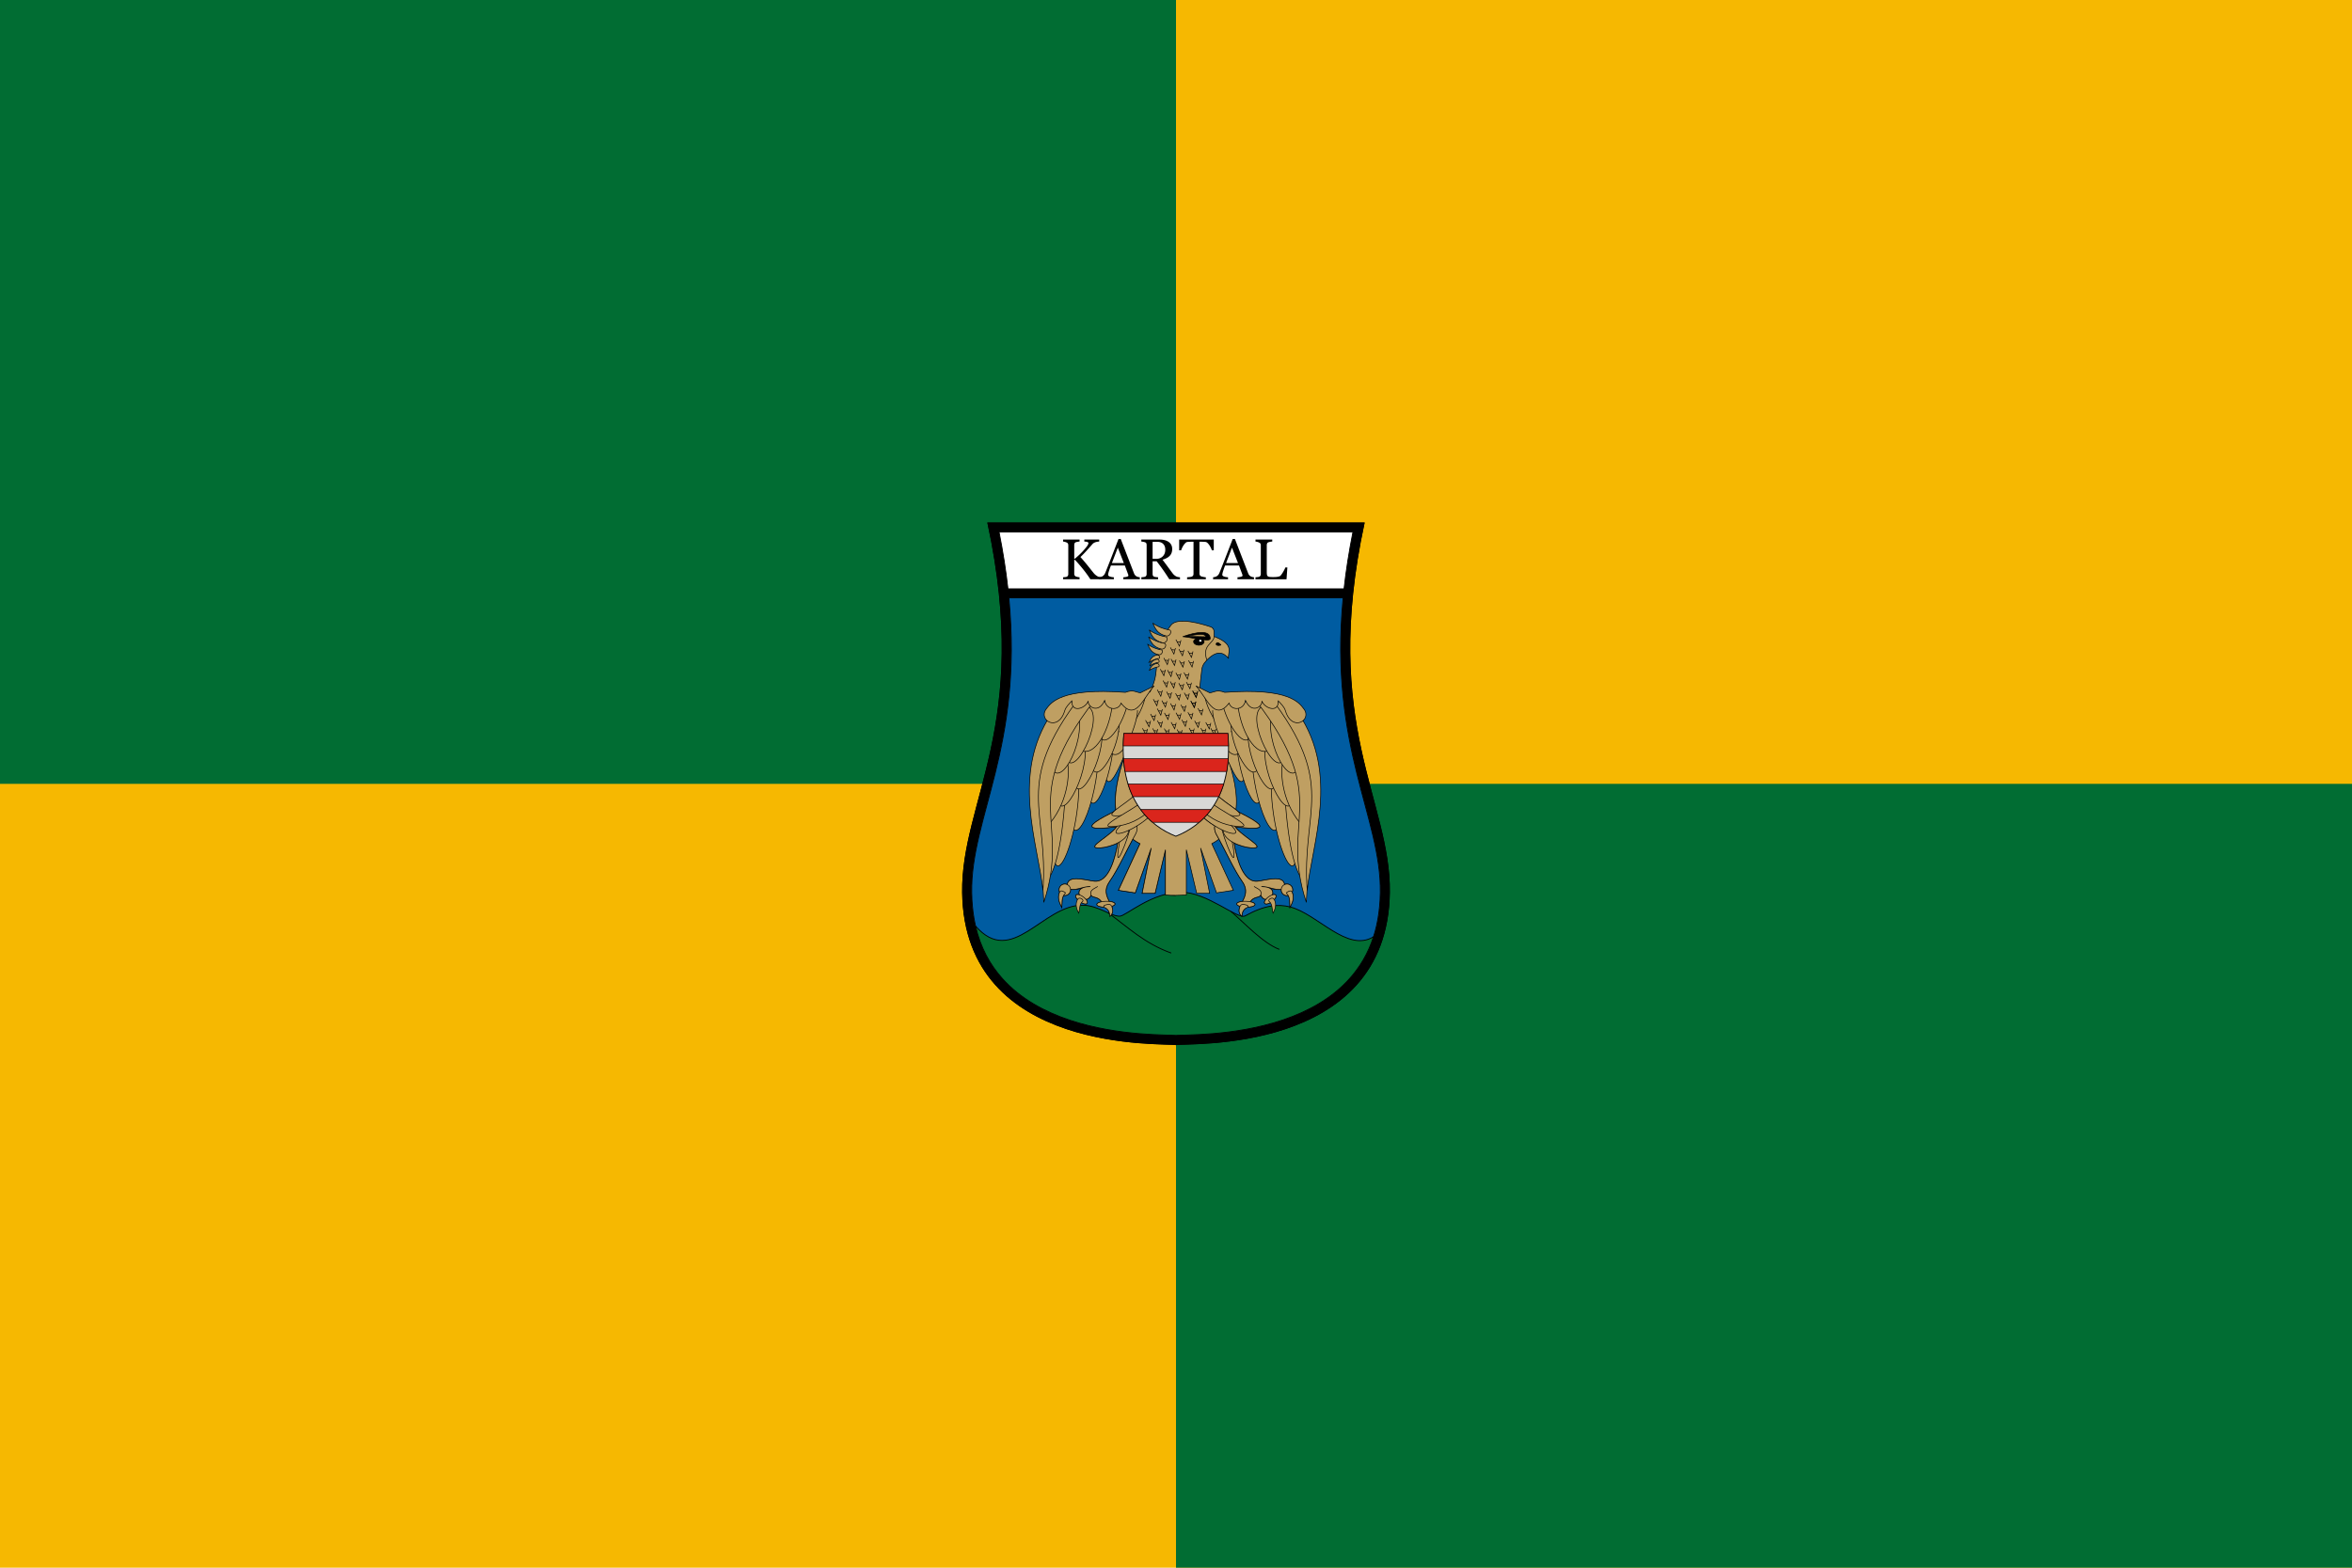 <svg width="900" height="600" xmlns="http://www.w3.org/2000/svg"><g stroke-linejoin="round"><path d="M0 522.52h900v600H0z" fill="#f6b801" style="paint-order:fill markers stroke" transform="translate(0 -522.52)"/><path d="M0 822.52h450v-300H0zM450 1122.52h450v-300H450z" fill="#016d33" style="paint-order:fill markers stroke" transform="translate(0 -522.52)"/></g><path d="M521.988 200.163c-16.707 77.523 10.18 106.282 9.678 141.488-.886 62.142-77.863 57.257-81.666 58.18-3.803-.923-80.78 3.962-81.666-58.18-.501-35.206 26.385-63.965 9.678-141.488h143.976z" stroke="#000" stroke-opacity=".995" stroke-width=".327"/><path d="M521.988 200.163c-16.707 77.523 10.18 106.282 9.678 141.488-.886 62.142-77.863 57.257-81.666 58.18-3.803-.923-80.78 3.962-81.666-58.18-.501-35.206 26.385-63.965 9.678-141.488h143.976z" fill="none" stroke="#000" stroke-opacity=".995" stroke-width=".327"/><path d="M382.298 203.655c1.538 7.692 2.647 14.91 3.4 21.706H514.3c.754-6.796 1.863-14.014 3.401-21.706zm3.755 25.16c5.46 57.341-14.64 83.916-14.228 112.788.211 14.815 4.848 25.206 11.714 32.901 6.865 7.696 16.119 12.687 25.645 15.888s19.273 4.592 26.863 5.22c3.795.315 7.048.441 9.495.517 1.223.037 2.242.062 3.058.094.557.022.905 0 1.4.064.494-.063.842-.042 1.399-.064.816-.032 1.835-.057 3.058-.094 2.447-.076 5.7-.202 9.495-.516 7.59-.629 17.336-2.02 26.863-5.221 9.527-3.2 18.782-8.192 25.648-15.888 6.866-7.695 11.502-18.086 11.713-32.9.412-28.873-19.687-55.447-14.228-112.79z" fill="#fff" stroke="#000" stroke-opacity=".995" stroke-width=".327"/><path d="M386.053 228.815c5.46 57.341-14.64 83.916-14.228 112.788.211 14.815 4.848 25.206 11.714 32.901 6.865 7.696 16.119 12.687 25.645 15.888s19.273 4.592 26.863 5.22c3.795.315 7.048.441 9.495.517 1.223.037 2.242.062 3.058.094.557.022.905 0 1.4.064.494-.063.842-.042 1.399-.064.816-.032 1.835-.057 3.058-.094 2.447-.076 5.7-.202 9.495-.516 7.59-.629 17.336-2.02 26.863-5.221 9.527-3.2 18.782-8.192 25.648-15.888 6.866-7.695 11.502-18.086 11.713-32.9.412-28.873-19.687-55.447-14.228-112.79z" fill="#005ca1" stroke="#000" stroke-opacity=".995" stroke-width=".327"/><path d="M421.493 221.7h-4.262a46.053 46.053 0 0 0-2.736-3.785 63.558 63.558 0 0 0-3.153-3.646h-.279v5.29c0 .235.045.446.134.631.09.186.252.336.487.45.115.05.327.11.637.182.31.071.57.11.777.118v.76h-6.307v-.76l.717-.065c.314-.028.536-.07.664-.128a.916.916 0 0 0 .466-.412c.096-.182.144-.402.144-.659v-10.965a1.5 1.5 0 0 0-.123-.631c-.082-.179-.244-.325-.487-.44a3.985 3.985 0 0 0-.685-.246 3.732 3.732 0 0 0-.696-.128v-.76h6.307v.76c-.2.006-.45.04-.75.096-.3.057-.52.11-.664.16-.242.086-.407.23-.492.43-.086.199-.129.417-.129.652v5.247h.214a44.167 44.167 0 0 0 1.896-1.697 24.877 24.877 0 0 0 1.692-1.762c.563-.65.976-1.168 1.236-1.557.26-.39.391-.734.391-1.034 0-.107-.066-.194-.198-.262a2.126 2.126 0 0 0-.455-.166c-.2-.043-.378-.07-.535-.08-.157-.012-.286-.02-.386-.027v-.76h5.697v.76c-.022 0-.068.003-.14.01-.07.007-.153.015-.246.022-.1.007-.2.022-.3.043-.1.022-.228.047-.385.075-.25.057-.509.148-.776.273-.268.125-.488.28-.659.466a396.01 396.01 0 0 1-2.302 2.591c-.8.892-1.592 1.706-2.377 2.442a89.78 89.78 0 0 1 2.693 3.169c.71.885 1.465 1.831 2.264 2.838.307.385.614.694.921.926.307.232.571.405.793.52.185.092.417.163.696.213.278.05.51.079.696.086z"/><path d="M436.162 221.7h-6.328v-.76c.557-.036 1.019-.107 1.387-.214.367-.107.551-.24.551-.397a1.499 1.499 0 0 0-.086-.481l-1.263-3.406H425.1c-.2.5-.362.936-.487 1.307s-.237.714-.337 1.028a7.334 7.334 0 0 0-.193.75c-.036.192-.054.35-.054.47 0 .286.225.507.675.664.45.157.957.25 1.52.279v.76h-5.717v-.76c.185-.015.417-.056.696-.123.278-.068.506-.16.685-.273.285-.193.507-.395.664-.605.157-.211.31-.502.46-.873a602.029 602.029 0 0 0 2.527-6.425l2.463-6.35h.857l5.064 13.107c.107.278.229.503.364.674.136.172.325.34.568.504.164.1.378.183.642.251s.486.106.664.113zm-6.125-6.21-2.302-5.89-2.26 5.89zM451.528 221.7h-4.09c-.907-1.42-1.726-2.648-2.458-3.683s-1.526-2.103-2.382-3.202h-1.553v4.818c0 .25.04.47.118.659.078.19.246.334.503.434.128.05.353.096.674.139.322.043.593.068.814.075v.76h-6.424v-.76c.171-.015.419-.04.744-.075s.551-.082.68-.14a.923.923 0 0 0 .466-.406c.096-.179.144-.407.144-.686v-10.986c0-.25-.036-.47-.107-.664-.071-.192-.239-.339-.503-.439a4.638 4.638 0 0 0-.696-.176 6.646 6.646 0 0 0-.728-.102v-.76h7.013c.643 0 1.246.066 1.81.198a4.876 4.876 0 0 1 1.531.637c.443.285.796.658 1.06 1.119.264.46.396 1.015.396 1.665 0 .585-.089 1.103-.267 1.552a3.2 3.2 0 0 1-.793 1.168 4.703 4.703 0 0 1-1.156.797c-.45.225-.946.416-1.489.573.75.992 1.373 1.828 1.869 2.506.496.678 1.105 1.502 1.826 2.473.314.429.597.745.85.948.254.203.506.37.756.498.185.093.417.164.696.214.278.05.51.079.696.086zm-5.632-11.329c0-.92-.265-1.65-.793-2.19-.528-.539-1.274-.808-2.238-.808h-1.82v6.521h1.403c.985 0 1.806-.316 2.462-.948.657-.631.986-1.49.986-2.575zM464.452 210.628h-.739a5.077 5.077 0 0 0-.348-.915 8.233 8.233 0 0 0-.562-1.002 5.019 5.019 0 0 0-.701-.862c-.254-.246-.498-.387-.734-.422-.221-.029-.5-.05-.835-.065a21.853 21.853 0 0 0-.932-.021h-.62v12.153c0 .236.05.452.15.648.1.196.274.348.524.455.128.05.398.118.808.204.41.085.73.132.959.139v.76h-7.174v-.76c.2-.015.505-.043.915-.086.41-.043.694-.096.851-.16a1.04 1.04 0 0 0 .52-.402c.11-.175.166-.409.166-.701v-12.25h-.621c-.222 0-.497.005-.825.016-.328.011-.642.034-.942.07-.236.028-.48.17-.734.423-.253.253-.487.54-.701.862s-.403.662-.568 1.022c-.164.36-.278.659-.342.894h-.75v-4.122h13.235zM479.85 221.7h-6.328v-.76c.556-.036 1.019-.107 1.386-.214.368-.107.552-.24.552-.397a1.499 1.499 0 0 0-.086-.481l-1.263-3.406h-5.322c-.2.5-.363.936-.487 1.307s-.238.714-.338 1.028a7.334 7.334 0 0 0-.192.75c-.036.192-.054.35-.054.47 0 .286.225.507.675.664.45.157.956.25 1.52.279v.76h-5.718v-.76c.186-.015.418-.056.696-.123s.507-.16.685-.273c.286-.193.507-.395.664-.605.157-.211.31-.502.46-.873a602.37 602.37 0 0 0 2.528-6.425c.92-2.377 1.742-4.493 2.463-6.35h.856l5.065 13.107c.107.278.228.503.364.674.136.172.325.34.568.504.164.1.378.183.642.251s.485.106.664.113zm-6.125-6.21-2.302-5.89-2.26 5.89zM492.613 217.181l-.32 4.519h-11.876v-.76c.172-.015.42-.04.745-.075s.551-.082.68-.14a.923.923 0 0 0 .465-.406c.097-.179.145-.407.145-.686v-10.879c0-.242-.041-.457-.123-.642-.082-.186-.245-.336-.488-.45a3.665 3.665 0 0 0-.69-.252 3.968 3.968 0 0 0-.734-.144v-.76h6.414v.76c-.2.006-.458.043-.776.107a5.781 5.781 0 0 0-.69.171c-.243.086-.41.232-.499.44-.089.206-.133.428-.133.663v10.205c0 .47.023.837.07 1.097.045.26.154.462.326.605.164.129.408.213.733.252.325.04.78.059 1.365.059.265 0 .54-.007.825-.022.285-.014.557-.042.814-.085.25-.043.48-.102.69-.177.211-.075.366-.17.466-.284.293-.328.634-.826 1.023-1.493.389-.668.658-1.209.808-1.623z"/><path d="M451.962 341.468c-11.453.072-21.13 9.138-23.513 9.18-3.44.062-8.245-4.181-14.241-4.204-15.316-.06-26.944 24.032-40.92 7.958 1.909 8.326 5.559 14.844 10.25 20.102 6.865 7.696 16.119 12.687 25.645 15.888s19.273 4.592 26.864 5.22c3.795.315 7.047.441 9.494.517 1.224.037 2.242.062 3.059.094.557.022.904 0 1.399.064.494-.063.842-.042 1.399-.064.817-.032 1.835-.057 3.059-.094 2.446-.076 5.699-.202 9.494-.516 7.59-.629 17.337-2.02 26.863-5.221 9.527-3.2 18.783-8.192 25.648-15.888 3.887-4.356 7.058-9.577 9.117-15.974-10.06 6.179-21.385-8.743-31.933-11.43-4.545-1.158-9.767-.716-17.164 3.424-2.833 1.585-14.614-9.119-24.52-9.056z" fill="#016d33" stroke="#000" stroke-opacity=".995" stroke-width=".327"/><path d="M471.009 348.837c5.05 4.254 12.182 12.102 18.534 14.515M423.988 349.34c7.573 5.478 13.976 11.767 24.186 15.42" fill="none" stroke="#000" stroke-opacity=".995" stroke-width=".327"/><g stroke="#000" stroke-opacity=".995" stroke-width="3"><path d="m449.932 342.725-3.97-.165v-17.33l-3.961 16.67h-4.952l3.466-17.33-6.107 17.165-6.437-.99 8.253-17.826c-13.006-6.967-10.543-20.78-4.647-37.146-8.306-4.892-4.061-16.283 2.945-15.243.806-2.054 4.55-4.124 5.333-6.205l10.077.165" fill="none" stroke-width=".245"/><g fill="#bf9f62"><path d="M428.384 309.632c-19.294 9.187-8.033 7.59 1.733 6.52" stroke-width=".245"/><path d="M427.806 315.492c-1.44 4.021-13.81 9.469-6.685 8.995 3.637-.242 11.559-2.844 10.729-7.675M430.364 311.943c-11.915 1.802 1.172-4.265 4.21-8.088l3.218 3.631" stroke-width=".245"/><path d="M438.124 306.004c-4.527 4.275-20.192 11.13-11.72 10.313 5.469-.528 10.085-2.727 14.029-6.602" stroke-width=".245"/></g><path d="M431.845 312.85c-3.886 3.753-5.307 5.324-4.691 5.932 1.602 1.582 14.608-5.256 16.167-11.378" fill="none" stroke-width=".245"/><path d="M428.054 320.443c-1.581 11.487-4.95 17.352-9.326 16.836-3.875-.457-11.062-2.884-10.316 2.475 2.407 1.844 5.785-.324 8.83-.412-8.731-.014-2.021 8.376.248 3.218.925 1.635 3.076-.398 5.2 4.704 1.96 1.162 1.756 2.103 2.063 3.471 3.847-3.804-4.573-7.108-.248-13.286 3.478-4.968 6.39-11.81 9.82-17.831.955-1.675 1.064-3.015.413-4.374" fill="none" stroke-width=".245"/><g fill="#bf9f62"><path d="M409.65 340.538a2.187 2.187 0 1 1-4.374 0 2.187 2.187 0 0 1 4.374 0zM415.987 345.733c-.364.496-1.612.198-2.787-.666-1.176-.863-1.834-1.965-1.47-2.46s1.613-.199 2.789.665c1.175.863 1.833 1.965 1.468 2.461zM426.648 345.952c.036.614-1.486 1.165-3.4 1.229-1.912.064-3.491-.382-3.527-.997-.035-.615 1.487-1.165 3.4-1.23 1.912-.063 3.492.383 3.527.998zM417.492 342.56c-.649-1.966 1.329-2.417 2.557-3.3" stroke-width=".245"/><path d="M405.453 341.469c-1.064 2.551.324 4.672.875 5.864.114-1.517-.224-3.67 1.05-5.164.192-.224.596-.36 0-.7-.327-.188-1.5-1.02-1.925 0zM422.638 347.187c-1.147-.69 1.44-1.173 1.984-1.02.439.122.662.388.7.7M428.714 320.65c-3.662 18.168 3.722-1.735 3.796-4.25" stroke-width=".245"/><path d="M439.855 264.325c-.782 2.08-4.527 4.151-5.333 6.205-7.006-1.04-11.25 10.351-2.945 15.243-5.896 16.365-8.359 30.18 4.647 37.146l-8.253 17.826 6.437.99 6.107-17.166-3.466 17.331h4.952l3.961-16.67v17.33c2.668.24 5.326.11 7.995 0v-17.33l3.962 16.67h4.951l-3.466-17.33 6.107 17.165 6.437-.99-8.252-17.826c13.005-6.967 10.543-20.78 4.646-37.146 8.306-4.892 4.062-16.283-2.944-15.243-.807-2.054-4.551-4.124-5.334-6.205-6.737.241-13.471.11-20.209 0z" stroke-width=".245"/><path d="M428.384 309.632c-19.294 9.187-8.033 7.59 1.733 6.52" stroke-width=".245"/><path d="M430.364 311.943c-11.915 1.802 1.172-4.265 4.21-8.088l3.218 3.631M428.054 320.443c-1.581 11.487-4.95 17.352-9.326 16.836-3.875-.457-11.062-2.884-10.316 2.475 2.407 1.844 6.116-.737 8.83-.412-8.731-.014-2.021 8.376.248 3.218.925 1.635 3.076-.398 5.2 4.704 1.96 1.162 1.756 2.103 2.063 3.471 3.847-3.804-4.573-7.108-.248-13.286 3.478-4.968 6.39-11.81 9.82-17.831.955-1.675 1.064-3.015.413-4.374" stroke-width=".245"/><path d="M409.65 340.538a2.187 2.187 0 1 1-4.374 0 2.187 2.187 0 0 1 4.374 0zM415.987 345.733c-.364.496-1.612.198-2.787-.666-1.176-.863-1.834-1.965-1.47-2.46s1.613-.199 2.789.665c1.175.863 1.833 1.965 1.468 2.461zM422.589 347.183c-1.604-.046-2.836-.457-2.868-1-.035-.614 1.487-1.164 3.4-1.228 1.912-.064 3.492.382 3.527.997.02.35-.464.679-1.238.909M417.492 342.56c-.649-1.966 1.329-2.417 2.557-3.3" stroke-width=".245"/><path d="M405.453 341.469c-1.064 2.551.324 4.672.875 5.864.114-1.517-.224-3.67 1.05-5.164.192-.224.596-.36 0-.7-.327-.188-1.5-1.02-1.925 0zM412.767 349.49c.47-1.504.219-3.504 1.489-4.465.677-.513-.837-1.736-1.696-1.094-1.523 2.084-.374 4.456.207 5.559zM422.638 347.187c-1.147-.69 1.44-1.173 1.984-1.02.439.122.662.388.7.7M428.714 320.65c-3.662 18.168 3.722-1.735 3.796-4.25" stroke-width=".245"/><path d="M427.806 315.492c-1.44 4.021-13.81 9.469-6.685 8.995 3.637-.242 11.559-2.844 10.729-7.675" stroke-width=".245"/><path d="M431.845 312.85c-3.886 3.753-5.307 5.324-4.691 5.932 1.602 1.582 14.608-5.256 16.167-11.378" stroke-width=".245"/><path d="M438.124 306.004c-4.527 4.275-20.192 11.13-11.72 10.313 5.469-.528 10.085-2.727 14.029-6.602M471.536 309.632c19.293 9.187 8.032 7.59-1.733 6.52" stroke-width=".245"/><path d="M472.113 315.492c1.44 4.021 13.81 9.469 6.685 8.995-3.637-.242-11.558-2.844-10.729-7.675M469.555 311.943c11.915 1.802-1.172-4.265-4.209-8.088l-3.218 3.631" stroke-width=".245"/><path d="M461.796 306.004c4.526 4.275 20.191 11.13 11.72 10.313-5.47-.528-10.086-2.727-14.03-6.602" stroke-width=".245"/></g><path d="M468.074 312.85c3.886 3.753 5.307 5.324 4.691 5.932-1.602 1.582-14.608-5.256-16.167-11.378" fill="none" stroke-width=".245"/><path d="M471.866 320.443c1.58 11.487 4.95 17.352 9.325 16.836 3.875-.457 11.062-2.884 10.316 2.475-2.407 1.844-5.785-.324-8.83-.412 8.732-.014 2.022 8.376-.248 3.218-.925 1.635-3.076-.398-5.2 4.704-1.96 1.162-1.756 2.103-2.062 3.471-3.848-3.804 4.572-7.108.247-13.286-3.478-4.968-6.39-11.81-9.82-17.831-.955-1.675-1.064-3.015-.413-4.374" fill="none" stroke-width=".245"/><g fill="#bf9f62"><path d="M490.27 340.538a2.187 2.187 0 1 0 4.373 0 2.187 2.187 0 0 0-4.374 0zM483.932 345.733c.364.496 1.612.198 2.788-.666 1.175-.863 1.833-1.965 1.469-2.46s-1.613-.199-2.788.665c-1.176.863-1.833 1.965-1.47 2.461zM473.271 345.952c-.035.614 1.487 1.165 3.4 1.229 1.912.064 3.492-.382 3.527-.997.036-.615-1.486-1.165-3.399-1.23-1.913-.063-3.492.383-3.528.998zM482.427 342.56c.65-1.966-1.328-2.417-2.556-3.3" stroke-width=".245"/><path d="M494.467 341.469c1.064 2.551-.325 4.672-.876 5.864-.114-1.517.225-3.67-1.05-5.164-.191-.224-.596-.36 0-.7.327-.188 1.5-1.02 1.926 0zM477.281 347.187c1.147-.69-1.44-1.173-1.984-1.02-.438.122-.661.388-.7.7M471.205 320.65c3.663 18.168-3.721-1.735-3.796-4.25M471.536 309.632c19.293 9.187 8.032 7.59-1.733 6.52" stroke-width=".245"/><path d="M469.555 311.943c11.915 1.802-1.172-4.265-4.209-8.088l-3.218 3.631M471.866 320.443c1.58 11.487 4.95 17.352 9.325 16.836 3.875-.457 11.062-2.884 10.316 2.475-2.407 1.844-6.115-.737-8.83-.412 8.732-.014 2.022 8.376-.248 3.218-.925 1.635-3.076-.398-5.2 4.704-1.96 1.162-1.756 2.103-2.062 3.471-3.848-3.804 4.572-7.108.247-13.286-3.478-4.968-6.39-11.81-9.82-17.831-.955-1.675-1.064-3.015-.413-4.374" stroke-width=".245"/><path d="M490.27 340.538a2.187 2.187 0 1 0 4.373 0 2.187 2.187 0 0 0-4.374 0zM483.932 345.733c.364.496 1.612.198 2.788-.666 1.175-.863 1.833-1.965 1.469-2.46s-1.613-.199-2.788.665c-1.176.863-1.833 1.965-1.47 2.461zM477.33 347.183c1.604-.046 2.837-.457 2.868-1 .036-.614-1.486-1.164-3.399-1.228-1.913-.064-3.492.382-3.528.997-.02.35.465.679 1.238.909M482.427 342.56c.65-1.966-1.328-2.417-2.556-3.3" stroke-width=".245"/><path d="M494.467 341.469c1.064 2.551-.325 4.672-.876 5.864-.114-1.517.225-3.67-1.05-5.164-.191-.224-.596-.36 0-.7.327-.188 1.5-1.02 1.926 0zM487.152 349.49c-.47-1.504-.218-3.504-1.488-4.465-.678-.513.837-1.736 1.695-1.094 1.524 2.084.374 4.456-.207 5.559zM477.281 347.187c1.147-.69-1.44-1.173-1.984-1.02-.438.122-.661.388-.7.7M471.205 320.65c3.663 18.168-3.721-1.735-3.796-4.25" stroke-width=".245"/><path d="M472.113 315.492c1.44 4.021 13.81 9.469 6.685 8.995-3.637-.242-11.558-2.844-10.729-7.675" stroke-width=".245"/><path d="M468.074 312.85c3.886 3.753 5.307 5.324 4.691 5.932-1.602 1.582-14.608-5.256-16.167-11.378" stroke-width=".245"/><path d="M461.796 306.004c4.526 4.275 20.191 11.13 11.72 10.313-5.47-.528-10.086-2.727-14.03-6.602M476.97 290c-.233 16.76-4.663 7.957-9.98-6.245" stroke-width=".245"/><path d="M483.388 296.185c-.064 23.954-8.682 4.37-10.095-10.212" stroke-width=".245"/><path d="M490.858 305.347c-.75 26.402-10.363 5.563-11.744-13.664" stroke-width=".245"/><path d="M495.293 308.148c5.064 45.805-10.187 14.18-8.753-11.438" stroke-width=".245"/><path d="M499.144 337.559c-2.82-2.386-6.109-11.256-7.47-33.146l7.82 1.75M468.014 267.626l3.632 9.903c.1 8.74-9.665-3.34-10.729-11.719" stroke-width=".245"/><path d="M499.028 295.31c-2.7 12.94-13.882-7.22-10.854-18.324" opacity=".408" stroke-width=".245"/><path d="M475.855 285.864c-5.42 10.73-12.402-11.104-11.802-14.03" stroke-width=".245"/><path d="M471.15 276.374c-.904 8.395 8.498 26.583 10.977 15.845l-.69-14.218" stroke-width=".245"/><path d="M467.282 266.132c.542 8.244 8.645 22.452 11.788 15.056l-4.785-12.722z" stroke-width=".245"/><path d="M484.543 280.665c-1.608 5.57 7.843 31.342 11.712 17.413l-2.041-15.946" opacity=".408" stroke-width=".245"/><path d="m488.664 296.164-2.888-12.627-7.923-4.869c-2.243 10.6 10.242 34.225 10.811 17.496z" stroke-width=".245"/><path d="m495.083 302.7-2.888-12.627-7.923-4.869c-2.243 10.599 10.242 34.225 10.811 17.496z" stroke-width=".245"/><path d="m499.54 298.656-.578 17.99c-8.355-8.478-9.178-20.933-8.088-24.922M485.956 268.35l.35 18.556c-5.991 3.697-11.938-7.987-12.721-18.09" stroke-width=".245"/><path d="m488.407 269.166 2.801 21.242c-3.36 8.452-16.525-19.489-6.77-20.425" stroke-width=".245"/><path d="M497.557 291.715c-2.7 12.94-13.881-7.22-10.854-18.324" opacity=".99" stroke-width=".245"/><path d="M491.617 269.355c15.672 23.234 10.848 27.003 8.253 76.011-10.505-31.953 10.174-39.019-19.311-77.245" stroke-width=".245"/><path d="M496.899 273.073c15.671 23.234 5.236 49.529 3.3 67.672-2.252-30.964 11.661-40.34-14.359-74.274M440.004 264.985c1.087-2.24 2.109-4.818 2.393-8.17.641-7.575 2.41-13.456 5.694-17.578 2.63-3.3 12.214-.275 14.607.495 2.368.504 1.815 2.336 1.898 3.879 8.349 3.157 4.947 6.313 5.53 8.417-1.736-2.087-4.257-3.705-8.583.908-1.117 1.192-1.473 2.09-1.65 3.136-.5 3.787-.61 5.63-.908 8.418" stroke-width=".245"/></g><path d="M461.79 252.606c-1.946-5.882 2.694-6.257 2.806-8.995" fill="none" stroke-width=".245"/><g fill="#bf9f62"><path d="M441.09 238.472c2.14 1.54 4.593 2.353 6.36 2.626 1.159.179.387 2.674-1.284 2.275-3.49-.833-4.175-3.05-5.077-4.901z" stroke-width=".245"/><path d="M439.747 241.098c2.14 1.54 4.594 2.353 6.361 2.626 1.159.179.387 2.674-1.284 2.275-3.49-.833-4.175-3.05-5.077-4.901z" stroke-width=".245"/><path d="M439.514 243.744c2.032 1.462 4.36 2.232 6.038 2.491 1.1.17.368 2.538-1.218 2.16-3.314-.792-3.964-2.894-4.82-4.651z" stroke-width=".245"/><path d="M439.168 246.583c1.742 1.25 3.738 1.909 5.176 2.13.943.145.314 2.17-1.045 1.846-2.84-.676-3.398-2.474-4.131-3.976zM439.701 253.531a9.053 9.053 0 0 1 3.72-1.52c.677-.104.225-1.55-.751-1.318-2.041.483-2.442 1.766-2.969 2.838z" stroke-width=".245"/><path d="M439.935 254.869a8.15 8.15 0 0 1 3.343-1.363c.609-.093.203-1.389-.675-1.182-1.835.433-2.195 1.583-2.668 2.545z" stroke-width=".245"/><path d="M439.76 256.63a8.537 8.537 0 0 1 3.504-1.43c.638-.098.213-1.458-.708-1.24-1.922.453-2.3 1.66-2.797 2.67z" stroke-width=".245"/></g><path d="M460.755 245.59c0 .742-.901 1.343-2.013 1.343s-2.013-.6-2.013-1.342c0-.741.901-1.342 2.013-1.342s2.013.6 2.013 1.342z" stroke-width=".245"/><path d="M459.88 245.212c0 .274-.261.496-.584.496-.322 0-.583-.222-.583-.496s.261-.496.583-.496c.323 0 .584.222.584.496z" fill="#fff" stroke-width=".245"/><path d="M452.585 243.665c5.094-1.821 10.536-2.724 10.504.759-.013 1.43-7.002-.506-10.504-.759z" stroke-width=".245"/><path d="M453.286 243.548c3.079-.238 7.54-1.697 8.228.176z" fill="#bf9f62" stroke-width=".245"/><path d="M467.253 246.844c-.423-.354-.817-.835-1.342-.887-.482-.048-.885.778-.175 1.003.574.183 1.044.012 1.517-.116z" stroke-width=".245"/><g fill="none"><path d="m449.96 244.774 1.342 2.51.583-2.277M450.426 245.65l1.226.058" stroke-width=".245"/></g><g fill="none"><path d="m447.859 247.808 1.342 2.51.583-2.276M448.325 248.684l1.226.058" stroke-width=".245"/></g><g fill="none"><path d="m451.127 248.45 1.342 2.51.583-2.276M451.593 249.326l1.226.058" stroke-width=".245"/></g><g fill="none"><path d="m454.57 249.092 1.342 2.51.583-2.276M455.036 249.968l1.226.058" stroke-width=".245"/></g><g fill="none"><path d="m448.092 252.185 1.342 2.51.584-2.277M448.559 253.06l1.225.059" stroke-width=".245"/></g><g fill="none"><path d="m451.302 252.827 1.342 2.51.583-2.277M451.768 253.702l1.226.059" stroke-width=".245"/></g><g fill="none"><path d="m454.803 252.769 1.342 2.509.584-2.276M455.27 253.644l1.225.058" stroke-width=".245"/></g><g fill="none"><path d="m445.35 251.835 1.342 2.51.583-2.277M445.816 252.71l1.226.059" stroke-width=".245"/></g><g fill="none"><path d="m446.75 256.445 1.342 2.51.584-2.277M447.217 257.32l1.225.059" stroke-width=".245"/></g><g fill="none"><path d="m449.96 257.495 1.342 2.51.583-2.276M450.426 258.37l1.226.06" stroke-width=".245"/></g><g fill="none"><path d="m453.052 257.379 1.342 2.509.584-2.276M453.52 258.254l1.225.058" stroke-width=".245"/></g><g fill="none"><path d="m444.007 256.095 1.342 2.51.584-2.277M444.474 256.97l1.226.059" stroke-width=".245"/></g><g fill="none"><path d="m447.8 260.822 1.342 2.509.584-2.276M448.267 261.697l1.226.058" stroke-width=".245"/></g><g fill="none"><path d="m451.068 261.464 1.342 2.509.584-2.276M451.535 262.339l1.225.058" stroke-width=".245"/></g><g fill="none"><path d="m453.986 261.055 1.342 2.51.584-2.277M454.453 261.93l1.225.059" stroke-width=".245"/></g><g fill="none"><path d="m445.058 260.472 1.342 2.509.583-2.276M445.524 261.347l1.226.058" stroke-width=".245"/></g><g fill="none"><path d="m446.4 264.731 1.342 2.51.583-2.276M446.867 265.607l1.225.058" stroke-width=".245"/></g><g fill="none"><path d="m449.843 265.373 1.342 2.51.583-2.276M450.31 266.249l1.225.058" stroke-width=".245"/></g><g fill="none"><path d="m453.169 265.14 1.342 2.51.584-2.277M453.636 266.015l1.225.059" stroke-width=".245"/></g><g fill="none"><path d="m442.84 263.973 1.342 2.51.584-2.277M443.307 264.848l1.225.059" stroke-width=".245"/></g><g fill="none"><path d="m444.59 268.116 1.343 2.51.583-2.277M445.058 268.991l1.225.059" stroke-width=".245"/></g><g fill="none"><path d="m447.917 269.225 1.342 2.51.584-2.277M448.384 270.1l1.225.058" stroke-width=".245"/></g><g fill="none"><path d="m451.885 269.75 1.342 2.51.584-2.277M452.352 270.625l1.225.059" stroke-width=".245"/></g><g fill="none"><path d="m441.323 267.59 1.342 2.51.584-2.276M441.79 268.466l1.225.059" stroke-width=".245"/></g><g fill="none"><path d="m445.583 272.843 1.342 2.51.584-2.277M446.05 273.718l1.225.059" stroke-width=".245"/></g><g fill="none"><path d="m450.018 272.784 1.342 2.51.584-2.276M450.485 273.66l1.225.058" stroke-width=".245"/></g><g fill="none"><path d="m454.57 272.61 1.342 2.509.583-2.276M455.036 273.485l1.226.058" stroke-width=".245"/></g><g fill="none"><path d="m442.84 271.209 1.342 2.51.584-2.277M443.307 272.084l1.225.059" stroke-width=".245"/></g><g fill="none"><path d="m440.272 273.251 1.343 2.51.583-2.276M440.74 274.127l1.225.058" stroke-width=".245"/></g><g fill="none"><path d="m442.898 275.819 1.343 2.51.583-2.277M443.365 276.694l1.226.059" stroke-width=".245"/></g><g fill="none"><path d="m448.15 276.403 1.343 2.509.583-2.276M448.617 277.278l1.226.058" stroke-width=".245"/></g><g fill="none"><path d="m438.347 275.644 1.342 2.51.583-2.277M438.814 276.52l1.225.058" stroke-width=".245"/></g><g fill="none"><path d="m458.421 271.092 1.342 2.51.584-2.276M458.888 271.968l1.225.058" stroke-width=".245"/></g><g fill="none"><path d="m457.137 275.877 1.342 2.51.584-2.276M457.604 276.753l1.225.058" stroke-width=".245"/></g><g fill="none"><path d="m461.397 276.46 1.342 2.51.584-2.276M461.864 277.336l1.225.059" stroke-width=".245"/></g><g fill="none"><path d="m452.235 275.469 1.342 2.51.584-2.277M452.702 276.344l1.226.059" stroke-width=".245"/></g><g fill="none"><path d="m441.09 278.795 1.342 2.51.583-2.277M441.556 279.67l1.226.059" stroke-width=".245"/></g><g fill="none"><path d="m463.323 278.737 1.342 2.509.584-2.276M463.79 279.612l1.225.058" stroke-width=".245"/></g><g fill="none"><path d="m445.524 278.853 1.343 2.51.583-2.276M445.991 279.729l1.226.058" stroke-width=".245"/></g><g fill="none"><path d="m437.18 278.737 1.342 2.509.583-2.276M437.646 279.612l1.226.058" stroke-width=".245"/></g><g fill="none"><path d="m455.036 278.62 1.343 2.51.583-2.277M455.503 279.495l1.226.059" stroke-width=".245"/></g><g fill="none"><path d="m457.37 281.83 1.343 2.509.583-2.276M457.837 282.705l1.226.058" stroke-width=".245"/></g><g fill="none"><path d="m459.53 278.678 1.342 2.51.583-2.276M459.997 279.554l1.225.058" stroke-width=".245"/></g><g fill="none"><path d="m450.426 279.204 1.342 2.509.584-2.276M450.893 280.079l1.226.058" stroke-width=".245"/></g><g fill="none"><path d="m456.379 264.44 1.342 2.509.583-2.276M456.845 265.315l1.226.058" stroke-width=".245"/><path d="m456.379 264.44 1.342 2.509.583-2.276M456.845 265.315l1.226.058" stroke-width=".245"/></g><g fill="none"><path d="m455.678 268.291 1.342 2.51.584-2.276M456.145 269.166l1.226.059" stroke-width=".245"/><path d="m455.678 268.291 1.342 2.51.584-2.276M456.145 269.166l1.226.059" stroke-width=".245"/></g><path d="M457.616 262.51c3.95 4.01 6.952 14.018 12.706 6.601.725 2.78 5.477 3.055 6.275-.99 2.406 5.264 6.578 2.332 6.272.165.864 2.73 6.42 4.87 6.272 0 .8.829 2.261 2.16 2.724 3.714 2.514 8.44 10.439 3.6 7.015-.743-1.673-2.12-5.313-8.137-30.209-6.275-3.17-1.19-3.972-.012-5.773.168z" fill="#bf9f62" stroke-width=".245"/><g fill="#bf9f62"><path d="M422.317 290c.233 16.76 4.663 7.957 9.98-6.245" stroke-width=".245"/><path d="M415.898 296.185c.064 23.954 8.683 4.37 10.096-10.212" stroke-width=".245"/><path d="M408.429 305.347c.75 26.402 10.363 5.563 11.743-13.664" stroke-width=".245"/><path d="M403.994 308.148c-5.065 45.805 10.187 14.18 8.753-11.438" stroke-width=".245"/><path d="M400.142 337.559c2.821-2.386 6.11-11.256 7.47-33.146l-7.82 1.75M431.272 267.626l-3.63 9.903c-.102 8.74 9.663-3.34 10.728-11.719" stroke-width=".245"/><path d="M400.259 295.31c2.7 12.94 13.881-7.22 10.854-18.324" opacity=".408" stroke-width=".245"/><path d="M423.432 285.864c5.419 10.73 12.402-11.104 11.802-14.03" stroke-width=".245"/><path d="M428.136 276.374c.905 8.395-8.498 26.583-10.976 15.845l.69-14.218" stroke-width=".245"/><path d="M432.004 266.132c-.541 8.244-8.644 22.452-11.787 15.056l4.785-12.722z" stroke-width=".245"/><path d="M414.744 280.665c1.608 5.57-7.843 31.342-11.712 17.413l2.04-15.946" opacity=".408" stroke-width=".245"/><path d="m410.623 296.164 2.888-12.627 7.923-4.869c2.243 10.6-10.242 34.225-10.811 17.496z" stroke-width=".245"/><path d="m404.203 302.7 2.889-12.627 7.922-4.869c2.244 10.599-10.241 34.225-10.81 17.496z" stroke-width=".245"/><path d="m399.747 298.656.578 17.99c8.355-8.478 9.178-20.933 8.087-24.922M413.33 268.35l-.35 18.556c5.992 3.697 11.939-7.987 12.722-18.09" stroke-width=".245"/><path d="m410.88 269.166-2.801 21.242c3.36 8.452 16.525-19.489 6.769-20.425" stroke-width=".245"/><path d="M401.73 291.715c2.7 12.94 13.88-7.22 10.854-18.324" opacity=".99" stroke-width=".245"/><path d="M407.67 269.355c-15.672 23.234-10.848 27.003-8.253 76.011 10.505-31.953-10.175-39.019 19.311-77.245" stroke-width=".245"/><path d="M402.388 273.073c-15.672 23.234-5.236 49.529-3.301 67.672 2.252-30.964-11.66-40.34 14.36-74.274" stroke-width=".245"/><path d="M441.67 262.51c-3.949 4.01-6.951 14.018-12.705 6.601-.726 2.78-5.477 3.055-6.276-.99-2.405 5.264-6.577 2.332-6.272.165-.863 2.73-6.419 4.87-6.272 0-.799.829-2.26 2.16-2.723 3.714-2.514 8.44-10.44 3.6-7.015-.743 1.672-2.12 5.313-8.137 30.208-6.275 3.171-1.19 3.973-.012 5.774.168z" stroke-width=".245"/></g></g><g stroke="#000" stroke-opacity=".995"><path d="M430.054 280.72h39.789c2.238 25.124-10.018 35.46-19.895 39.332-9.876-3.873-22.132-14.208-19.894-39.331z" fill="#d8d8d6" stroke-width=".327"/><path d="M430.054 280.72a66.872 66.872 0 0 0-.258 4.752H470.1a66.868 66.868 0 0 0-.258-4.751H449.95zm-.136 9.687c.12 1.711.32 3.332.59 4.869h38.88c.27-1.537.47-3.158.59-4.869zm1.724 9.64a34.446 34.446 0 0 0 1.889 4.869h32.835a34.444 34.444 0 0 0 1.889-4.869zm4.853 9.804a29.32 29.32 0 0 0 4.521 4.869h17.867a29.317 29.317 0 0 0 4.521-4.869z" fill="#da251c" stroke-width=".245"/></g></svg>